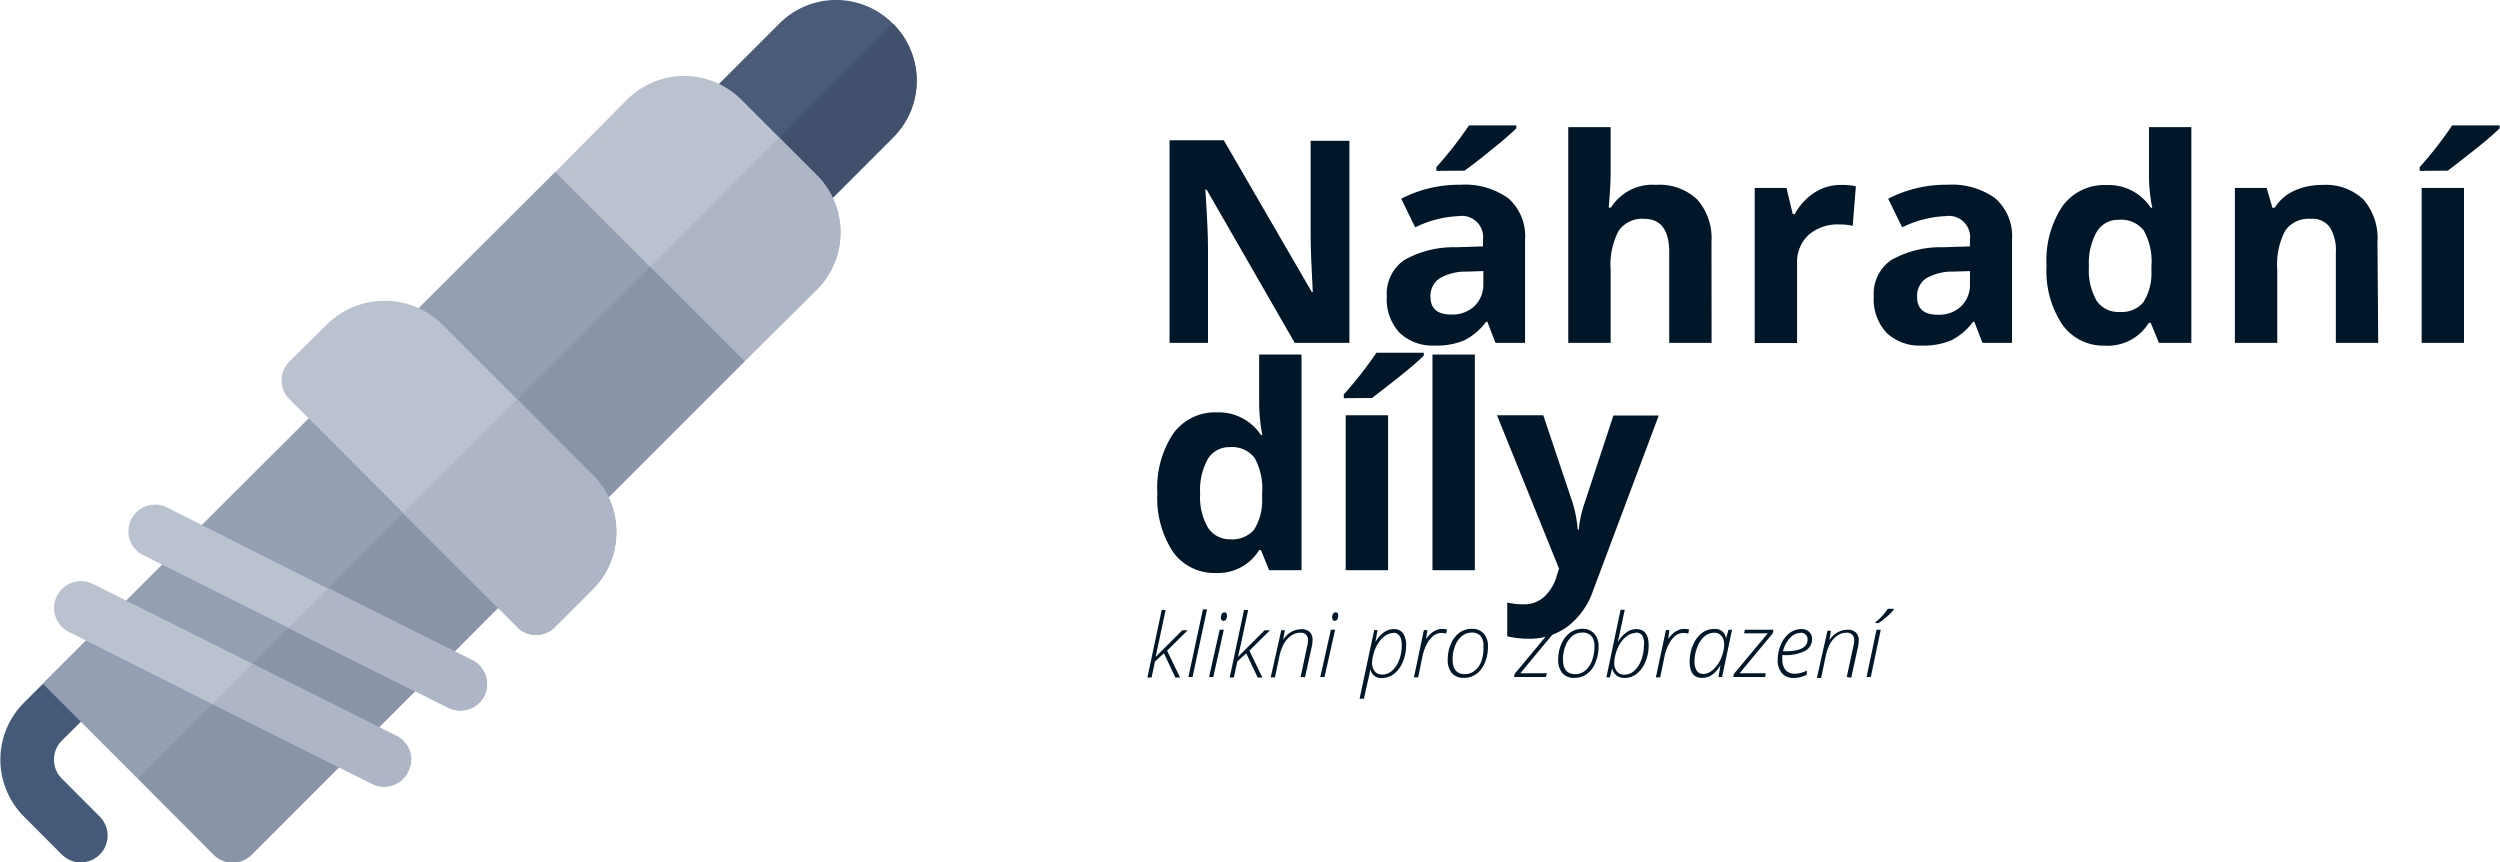 <svg id="Vrstva_1" data-name="Vrstva 1" xmlns="http://www.w3.org/2000/svg" width="8.32cm" height="2.87cm" viewBox="0 0 235.93 81.41"><defs><style>.cls-1{fill:#001629;}.cls-2{fill:#455a78;}.cls-3{fill:#4a5b7a;}.cls-4{fill:#41516d;}.cls-5{fill:#bac2cf;}.cls-6{fill:#adb5c6;}.cls-7{fill:#959fb3;}.cls-8{fill:#8a94a8;}</style></defs><title>Náhradní_díly</title><path class="cls-1" d="M127.35,32.37h-5.16L113.87,17.9h-.12c.17,2.55.25,4.38.25,5.47v9h-3.63V13.24h5.12l8.31,14.33h.09c-.13-2.49-.2-4.25-.2-5.28v-9h3.66Z"/><path class="cls-1" d="M141.14,32.37l-.77-2h-.11a5.87,5.87,0,0,1-2.07,1.76,6.66,6.66,0,0,1-2.78.49,4.51,4.51,0,0,1-3.32-1.2A4.63,4.63,0,0,1,130.88,28a3.87,3.87,0,0,1,1.63-3.44,9.49,9.49,0,0,1,4.91-1.22l2.54-.08v-.64a2,2,0,0,0-2.28-2.22,10.31,10.31,0,0,0-4.12,1.06l-1.32-2.7a11.89,11.89,0,0,1,5.6-1.32,7,7,0,0,1,4.51,1.28,4.75,4.75,0,0,1,1.58,3.9v9.75ZM140,25.59l-1.54.05a5,5,0,0,0-2.59.63A2,2,0,0,0,135,28c0,1.13.65,1.69,1.94,1.69a3,3,0,0,0,2.22-.8,2.8,2.8,0,0,0,.83-2.12Zm-4.44-9.46v-.35a37.83,37.83,0,0,0,3.08-3.94h4.47v.27a29.69,29.69,0,0,1-2.32,2c-1.09.9-1.95,1.56-2.57,2Z"/><path class="cls-1" d="M161.54,32.37h-4V23.82c0-2.11-.79-3.16-2.36-3.16a2.68,2.68,0,0,0-2.42,1.14,6.88,6.88,0,0,0-.75,3.69v6.88h-4V12h4v4.15c0,.32,0,1.08-.09,2.27l-.09,1.18h.21a4.62,4.62,0,0,1,4.24-2.15,5.19,5.19,0,0,1,3.91,1.39,5.52,5.52,0,0,1,1.34,4Z"/><path class="cls-1" d="M173.81,17.46a6.36,6.36,0,0,1,1.35.12l-.3,3.74a4.94,4.94,0,0,0-1.18-.13,4.2,4.2,0,0,0-3,1,3.51,3.51,0,0,0-1.07,2.74v7.45h-4V17.74h3l.59,2.46h.2a5.44,5.44,0,0,1,1.83-2A4.51,4.51,0,0,1,173.81,17.46Z"/><path class="cls-1" d="M187.11,32.37l-.77-2h-.11a5.87,5.87,0,0,1-2.07,1.76,6.66,6.66,0,0,1-2.78.49,4.51,4.51,0,0,1-3.32-1.2A4.63,4.63,0,0,1,176.85,28a3.87,3.87,0,0,1,1.63-3.44,9.49,9.49,0,0,1,4.91-1.22l2.54-.08v-.64a2,2,0,0,0-2.28-2.22,10.31,10.31,0,0,0-4.12,1.06l-1.32-2.7a11.89,11.89,0,0,1,5.6-1.32,7,7,0,0,1,4.51,1.28,4.75,4.75,0,0,1,1.58,3.9v9.75Zm-1.18-6.78-1.54.05a5,5,0,0,0-2.59.63,2,2,0,0,0-.86,1.75c0,1.13.65,1.69,1.94,1.69a3,3,0,0,0,2.22-.8,2.8,2.8,0,0,0,.83-2.12Z"/><path class="cls-1" d="M198.64,32.63a4.76,4.76,0,0,1-4-2,9.17,9.17,0,0,1-1.48-5.55,9.21,9.21,0,0,1,1.5-5.61,4.87,4.87,0,0,1,4.13-2A4.76,4.76,0,0,1,203,19.61h.14a15.55,15.55,0,0,1-.31-2.92V12h4V32.37h-3.06l-.78-1.9h-.17A4.55,4.55,0,0,1,198.64,32.63Zm1.4-3.18a2.7,2.7,0,0,0,2.24-.89,5.1,5.1,0,0,0,.78-3v-.43a5.94,5.94,0,0,0-.73-3.38,2.69,2.69,0,0,0-2.36-1,2.34,2.34,0,0,0-2.07,1.13,6,6,0,0,0-.74,3.29,5.79,5.79,0,0,0,.74,3.24A2.45,2.45,0,0,0,200,29.45Z"/><path class="cls-1" d="M224.47,32.37h-4V23.82a4.06,4.06,0,0,0-.57-2.37,2,2,0,0,0-1.79-.79,2.68,2.68,0,0,0-2.42,1.12,6.89,6.89,0,0,0-.75,3.71v6.88h-4V17.74h3l.54,1.87h.22a4.21,4.21,0,0,1,1.84-1.6,6.29,6.29,0,0,1,2.66-.55,5.15,5.15,0,0,1,3.88,1.38,5.57,5.57,0,0,1,1.32,4Z"/><path class="cls-1" d="M228.38,16.13v-.35a36,36,0,0,0,3.07-3.94h4.48v.27c-.45.46-1.23,1.13-2.32,2s-2,1.56-2.57,2Zm4.19,16.24h-4V17.74h4Z"/><path class="cls-1" d="M114.69,54.09a4.76,4.76,0,0,1-4-2,9.24,9.24,0,0,1-1.47-5.55,9.21,9.21,0,0,1,1.5-5.61,4.86,4.86,0,0,1,4.13-2A4.77,4.77,0,0,1,119,41.07h.13a16.34,16.34,0,0,1-.3-2.92V33.47h4V53.83h-3.06l-.77-1.9h-.17A4.57,4.57,0,0,1,114.69,54.09Zm1.4-3.18a2.73,2.73,0,0,0,2.25-.89,5.18,5.18,0,0,0,.77-3v-.44a6,6,0,0,0-.72-3.37,2.7,2.7,0,0,0-2.36-1A2.36,2.36,0,0,0,114,43.3a6,6,0,0,0-.74,3.29,5.7,5.7,0,0,0,.75,3.24A2.44,2.44,0,0,0,116.09,50.91Z"/><path class="cls-1" d="M126.82,37.59v-.36a36.92,36.92,0,0,0,3.08-3.93h4.47v.27c-.45.45-1.23,1.13-2.32,2s-2,1.56-2.57,2ZM131,53.83h-4V39.2h4Z"/><path class="cls-1" d="M139.19,53.83h-4V33.47h4Z"/><path class="cls-1" d="M141.28,39.2h4.37l2.76,8.23A11.23,11.23,0,0,1,148.9,50H149a10.81,10.81,0,0,1,.56-2.54l2.71-8.23h4.28l-6.19,16.5a7.17,7.17,0,0,1-2.43,3.43,6.12,6.12,0,0,1-3.68,1.14,9.16,9.16,0,0,1-2-.23V56.88a7,7,0,0,0,1.57.17,2.86,2.86,0,0,0,1.85-.65,4.23,4.23,0,0,0,1.24-2l.23-.72Z"/><path class="cls-1" d="M109.07,62l2.5-2.5h.51l-1.94,1.92,1.22,2.54h-.44l-1.08-2.29-.84.77-.33,1.52h-.39l1.35-6.38H110l-.68,3.2L109.06,62Z"/><path class="cls-1" d="M112.54,63.91h-.39l1.37-6.38h.39Z"/><path class="cls-1" d="M114.5,63.91h-.4l1-4.46h.39Zm.72-5.6a.68.68,0,0,1,.09-.37.28.28,0,0,1,.25-.13c.15,0,.23.1.23.29a.65.65,0,0,1-.09.37.28.28,0,0,1-.23.14.22.22,0,0,1-.18-.08A.31.31,0,0,1,115.22,58.31Z"/><path class="cls-1" d="M116.84,62l2.5-2.5h.51l-1.94,1.92,1.22,2.54h-.44l-1.08-2.29-.84.77-.33,1.52h-.39l1.35-6.38h.39l-.68,3.2L116.83,62Z"/><path class="cls-1" d="M122.74,63.91l.61-2.84a2.79,2.79,0,0,0,.09-.64.69.69,0,0,0-.18-.51.71.71,0,0,0-.55-.19,1.43,1.43,0,0,0-.86.28,2.26,2.26,0,0,0-.69.77,4.46,4.46,0,0,0-.42,1.17l-.42,2h-.4l1-4.46h.33l-.15.91h0a2,2,0,0,1,1.7-1,1.11,1.11,0,0,1,.8.26,1,1,0,0,1,.27.76,3.36,3.36,0,0,1-.1.74l-.61,2.77Z"/><path class="cls-1" d="M125,63.91h-.4l1-4.46H126Zm.72-5.6a.68.68,0,0,1,.09-.37.28.28,0,0,1,.25-.13c.15,0,.23.1.23.29a.65.65,0,0,1-.09.37.28.28,0,0,1-.23.14.22.22,0,0,1-.18-.08A.31.31,0,0,1,125.73,58.31Z"/><path class="cls-1" d="M130.47,64a1,1,0,0,1-1.14-.89h0c0,.19-.24,1.14-.61,2.85h-.41l1.38-6.48H130l-.19,1.12h0a2.8,2.8,0,0,1,.8-.91,1.59,1.59,0,0,1,.94-.3,1,1,0,0,1,.85.38,1.87,1.87,0,0,1,.3,1.16,3.89,3.89,0,0,1-.3,1.52,2.63,2.63,0,0,1-.81,1.14A1.77,1.77,0,0,1,130.47,64Zm1-4.24a1.29,1.29,0,0,0-.72.24,2.43,2.43,0,0,0-.66.69,3.18,3.18,0,0,0-.45,1,3.37,3.37,0,0,0-.15.86,1.24,1.24,0,0,0,.25.82.84.84,0,0,0,.69.31,1.38,1.38,0,0,0,.92-.34,2.52,2.52,0,0,0,.68-1,3.67,3.67,0,0,0,.26-1.34C132.32,60.14,132,59.73,131.5,59.73Z"/><path class="cls-1" d="M136.06,59.37a2,2,0,0,1,.51.06l-.09.38a1.56,1.56,0,0,0-.46-.06,1.21,1.21,0,0,0-.73.26,2.24,2.24,0,0,0-.63.79,4.3,4.3,0,0,0-.41,1.14l-.41,2h-.4l.94-4.46h.33l-.12.84h0a3.34,3.34,0,0,1,.5-.56,1.65,1.65,0,0,1,.44-.26A1.18,1.18,0,0,1,136.06,59.37Z"/><path class="cls-1" d="M138.89,59.36a1.45,1.45,0,0,1,1.14.45,1.77,1.77,0,0,1,.4,1.23,3.8,3.8,0,0,1-.29,1.51,2.42,2.42,0,0,1-.8,1.07,1.92,1.92,0,0,1-1.17.37,1.43,1.43,0,0,1-1.15-.45,1.9,1.9,0,0,1-.39-1.28,3.58,3.58,0,0,1,.3-1.47,2.59,2.59,0,0,1,.8-1.06A2,2,0,0,1,138.89,59.36Zm0,.36a1.41,1.41,0,0,0-.91.32,2.15,2.15,0,0,0-.65.92,3.43,3.43,0,0,0-.24,1.28c0,.93.39,1.4,1.16,1.4a1.47,1.47,0,0,0,.92-.32,2.13,2.13,0,0,0,.65-.93A3.78,3.78,0,0,0,140,61a1.41,1.41,0,0,0-.3-1A1.09,1.09,0,0,0,138.85,59.72Z"/><path class="cls-1" d="M145.89,63.91h-3l.06-.3,3.18-3.82h-2.22l.07-.34h2.7l-.07.34-3.13,3.77H146Z"/><path class="cls-1" d="M149.32,59.36a1.45,1.45,0,0,1,1.14.45,1.77,1.77,0,0,1,.41,1.23,3.8,3.8,0,0,1-.3,1.51,2.35,2.35,0,0,1-.8,1.07,1.92,1.92,0,0,1-1.17.37,1.43,1.43,0,0,1-1.15-.45,1.9,1.9,0,0,1-.39-1.28,3.58,3.58,0,0,1,.3-1.47,2.52,2.52,0,0,1,.81-1.06A2,2,0,0,1,149.32,59.36Zm0,.36a1.41,1.41,0,0,0-.92.32,2.15,2.15,0,0,0-.65.92,3.43,3.43,0,0,0-.24,1.28c0,.93.39,1.4,1.16,1.4a1.45,1.45,0,0,0,.92-.32,2.13,2.13,0,0,0,.65-.93,3.78,3.78,0,0,0,.24-1.36,1.41,1.41,0,0,0-.3-1A1.08,1.08,0,0,0,149.29,59.72Z"/><path class="cls-1" d="M153.32,64a1.17,1.17,0,0,1-.76-.24,1.15,1.15,0,0,1-.4-.68h0l-.22.86h-.33l1.34-6.38h.39c-.36,1.71-.58,2.74-.66,3.08h0a2.87,2.87,0,0,1,.82-.94,1.56,1.56,0,0,1,.94-.31c.77,0,1.16.52,1.16,1.54a4,4,0,0,1-.31,1.56,2.72,2.72,0,0,1-.83,1.12A1.82,1.82,0,0,1,153.32,64Zm1-4.24a1.28,1.28,0,0,0-.73.26,2.3,2.3,0,0,0-.66.69,3.48,3.48,0,0,0-.44,1,3.15,3.15,0,0,0-.14.85,1.2,1.2,0,0,0,.26.83.85.85,0,0,0,.68.3,1.38,1.38,0,0,0,.92-.34,2.44,2.44,0,0,0,.67-1,3.55,3.55,0,0,0,.26-1.34A1.57,1.57,0,0,0,155,60,.69.69,0,0,0,154.34,59.73Z"/><path class="cls-1" d="M158.91,59.37a2,2,0,0,1,.51.06l-.09.38a1.56,1.56,0,0,0-.46-.06,1.26,1.26,0,0,0-.74.26,2.34,2.34,0,0,0-.62.79,4,4,0,0,0-.41,1.14l-.41,2h-.41l.95-4.46h.33l-.12.84h0a3.34,3.34,0,0,1,.5-.56,1.65,1.65,0,0,1,.44-.26A1.18,1.18,0,0,1,158.91,59.37Z"/><path class="cls-1" d="M161.76,59.38a1,1,0,0,1,1.14.9h0l.24-.83h.33l-.94,4.46h-.34l.19-1.12h0a3.09,3.09,0,0,1-.76.89,1.59,1.59,0,0,1-1,.31c-.76,0-1.15-.51-1.15-1.53a3.9,3.9,0,0,1,.31-1.55,2.78,2.78,0,0,1,.82-1.13A1.8,1.8,0,0,1,161.76,59.38Zm-1,4.24a1.26,1.26,0,0,0,.73-.25,2.65,2.65,0,0,0,.65-.68,3.44,3.44,0,0,0,.44-.95,3.17,3.17,0,0,0,.15-.87,1.5,1.5,0,0,0-.1-.58,1,1,0,0,0-.32-.41.86.86,0,0,0-.52-.15,1.43,1.43,0,0,0-.92.34,2.35,2.35,0,0,0-.67,1,3.51,3.51,0,0,0-.27,1.33,1.6,1.6,0,0,0,.21.92A.72.72,0,0,0,160.74,63.62Z"/><path class="cls-1" d="M166.59,63.91h-3l.06-.3,3.19-3.82h-2.23l.07-.34h2.7l-.07.34-3.13,3.77h2.47Z"/><path class="cls-1" d="M169.28,64a1.38,1.38,0,0,1-1.1-.45,1.81,1.81,0,0,1-.4-1.25,3.61,3.61,0,0,1,.29-1.42,2.65,2.65,0,0,1,.8-1.09,1.78,1.78,0,0,1,1.13-.4,1,1,0,0,1,.74.25.85.85,0,0,1,.28.68,1.22,1.22,0,0,1-.67,1.13,4,4,0,0,1-2,.39h-.13a2.54,2.54,0,0,0,0,.41,1.56,1.56,0,0,0,.3,1,1.13,1.13,0,0,0,.88.35,2.48,2.48,0,0,0,1.13-.3v.39A2.71,2.71,0,0,1,169.28,64Zm.67-4.26a1.38,1.38,0,0,0-1,.48,2.72,2.72,0,0,0-.67,1.26h.2c1.42,0,2.12-.37,2.12-1.11a.6.6,0,0,0-.17-.45A.65.65,0,0,0,170,59.73Z"/><path class="cls-1" d="M174.3,63.91l.61-2.84a2.79,2.79,0,0,0,.09-.64.69.69,0,0,0-.18-.51.71.71,0,0,0-.55-.19,1.48,1.48,0,0,0-.87.28,2.23,2.23,0,0,0-.68.77A4.46,4.46,0,0,0,172.3,62l-.42,2h-.4l1-4.46h.33l-.15.91h0a2,2,0,0,1,1.7-1,1.11,1.11,0,0,1,.8.26,1,1,0,0,1,.27.76,3.36,3.36,0,0,1-.1.74l-.61,2.77Z"/><path class="cls-1" d="M176.57,63.91h-.4l.94-4.46h.4Zm.45-5.18a5.16,5.16,0,0,0,.62-.58,4,4,0,0,0,.53-.68h.56v.1a4.89,4.89,0,0,1-.65.65,7.52,7.52,0,0,1-.78.6H177Z"/><path class="cls-2" d="M7.59,81.41a2.53,2.53,0,0,1-1.79-.74L2.22,77.08a7.6,7.6,0,0,1,0-10.74l7.17-7.16A2.53,2.53,0,0,1,13,62.76L5.8,69.92a2.53,2.53,0,0,0,0,3.58l3.58,3.59a2.53,2.53,0,0,1-1.79,4.32Z"/><path class="cls-3" d="M84.26,2.24a7.55,7.55,0,0,0-10.74,0L66.38,9.38a2.5,2.5,0,0,0,0,3.6L70,16.57l3.55,3.55a2.5,2.5,0,0,0,3.59,0L84.25,13A7.56,7.56,0,0,0,84.26,2.24Z"/><path class="cls-4" d="M84.25,13l-7.14,7.14a2.59,2.59,0,0,1-1.82.76,2.55,2.55,0,0,1-1.77-.76L70,16.57,84.26,2.24A7.56,7.56,0,0,1,84.25,13Z"/><path class="cls-5" d="M77.11,27.31l-6.86,6.8H66.71L59.57,27l-7.19-7.19V16.23l6.8-6.85a7.64,7.64,0,0,1,10.74,0l3.6,3.6,3.59,3.59A7.64,7.64,0,0,1,77.11,27.31Z"/><path class="cls-6" d="M77.11,27.31l-6.86,6.8H66.71L59.57,27,73.52,13l3.59,3.59A7.64,7.64,0,0,1,77.11,27.31Z"/><path class="cls-7" d="M48.78,52l-7.14-7.2L34.45,37.7a2.46,2.46,0,0,0-3.55,0L4,64.54l9,9,7.14,7.15a2.51,2.51,0,0,0,3.59,0L36.26,68.14,48.78,55.58A2.45,2.45,0,0,0,48.78,52Z"/><path class="cls-7" d="M70.25,34.11,55.92,48.44a2.38,2.38,0,0,1-1.77.76,2.46,2.46,0,0,1-1.78-.76L38,34.11a2.46,2.46,0,0,1,0-3.55L52.38,16.23Z"/><path class="cls-8" d="M48.78,55.58,36.26,68.14,23.7,80.65a2.5,2.5,0,0,1-3.59,0L13,73.5,41.64,44.84,48.78,52A2.45,2.45,0,0,1,48.78,55.58Z"/><path class="cls-8" d="M70.25,34.11,55.92,48.44a2.38,2.38,0,0,1-1.77.76,2.46,2.46,0,0,1-1.78-.76L45.23,41.3,61.34,25.2Z"/><path class="cls-5" d="M55.92,44.85,48.78,37.7l-7.14-7.14a7.74,7.74,0,0,0-10.74,0L27.31,34.1a2.49,2.49,0,0,0-.76,1.83,2.38,2.38,0,0,0,.76,1.77L48.78,59.18a2.38,2.38,0,0,0,1.77.76,2.51,2.51,0,0,0,1.82-.76l3.55-3.55a7.58,7.58,0,0,0,2.23-5.42A7.46,7.46,0,0,0,55.92,44.85Z"/><path class="cls-6" d="M58.15,50.21a7.56,7.56,0,0,1-2.23,5.42l-3.55,3.55a2.51,2.51,0,0,1-1.82.76,2.38,2.38,0,0,1-1.77-.76L38,48.44,48.78,37.7l7.14,7.15A7.46,7.46,0,0,1,58.15,50.21Z"/><path class="cls-5" d="M45.68,65.71a2.56,2.56,0,0,1-3.39,1.11L27.2,59.27,13.63,52.48A2.52,2.52,0,1,1,15.91,48l15,7.55,13.57,6.79A2.52,2.52,0,0,1,45.68,65.71Z"/><path class="cls-5" d="M38.49,72.85A2.51,2.51,0,0,1,35.1,74L20,66.46,6.49,59.67a2.53,2.53,0,1,1,2.23-4.55l15.09,7.55,13.57,6.79A2.47,2.47,0,0,1,38.49,72.85Z"/><path class="cls-6" d="M38.49,72.85A2.51,2.51,0,0,1,35.1,74L20,66.46l3.8-3.79,13.57,6.79A2.47,2.47,0,0,1,38.49,72.85Z"/><path class="cls-6" d="M45.68,65.71a2.56,2.56,0,0,1-3.39,1.11L27.2,59.27,31,55.53l13.57,6.79A2.52,2.52,0,0,1,45.68,65.71Z"/></svg>